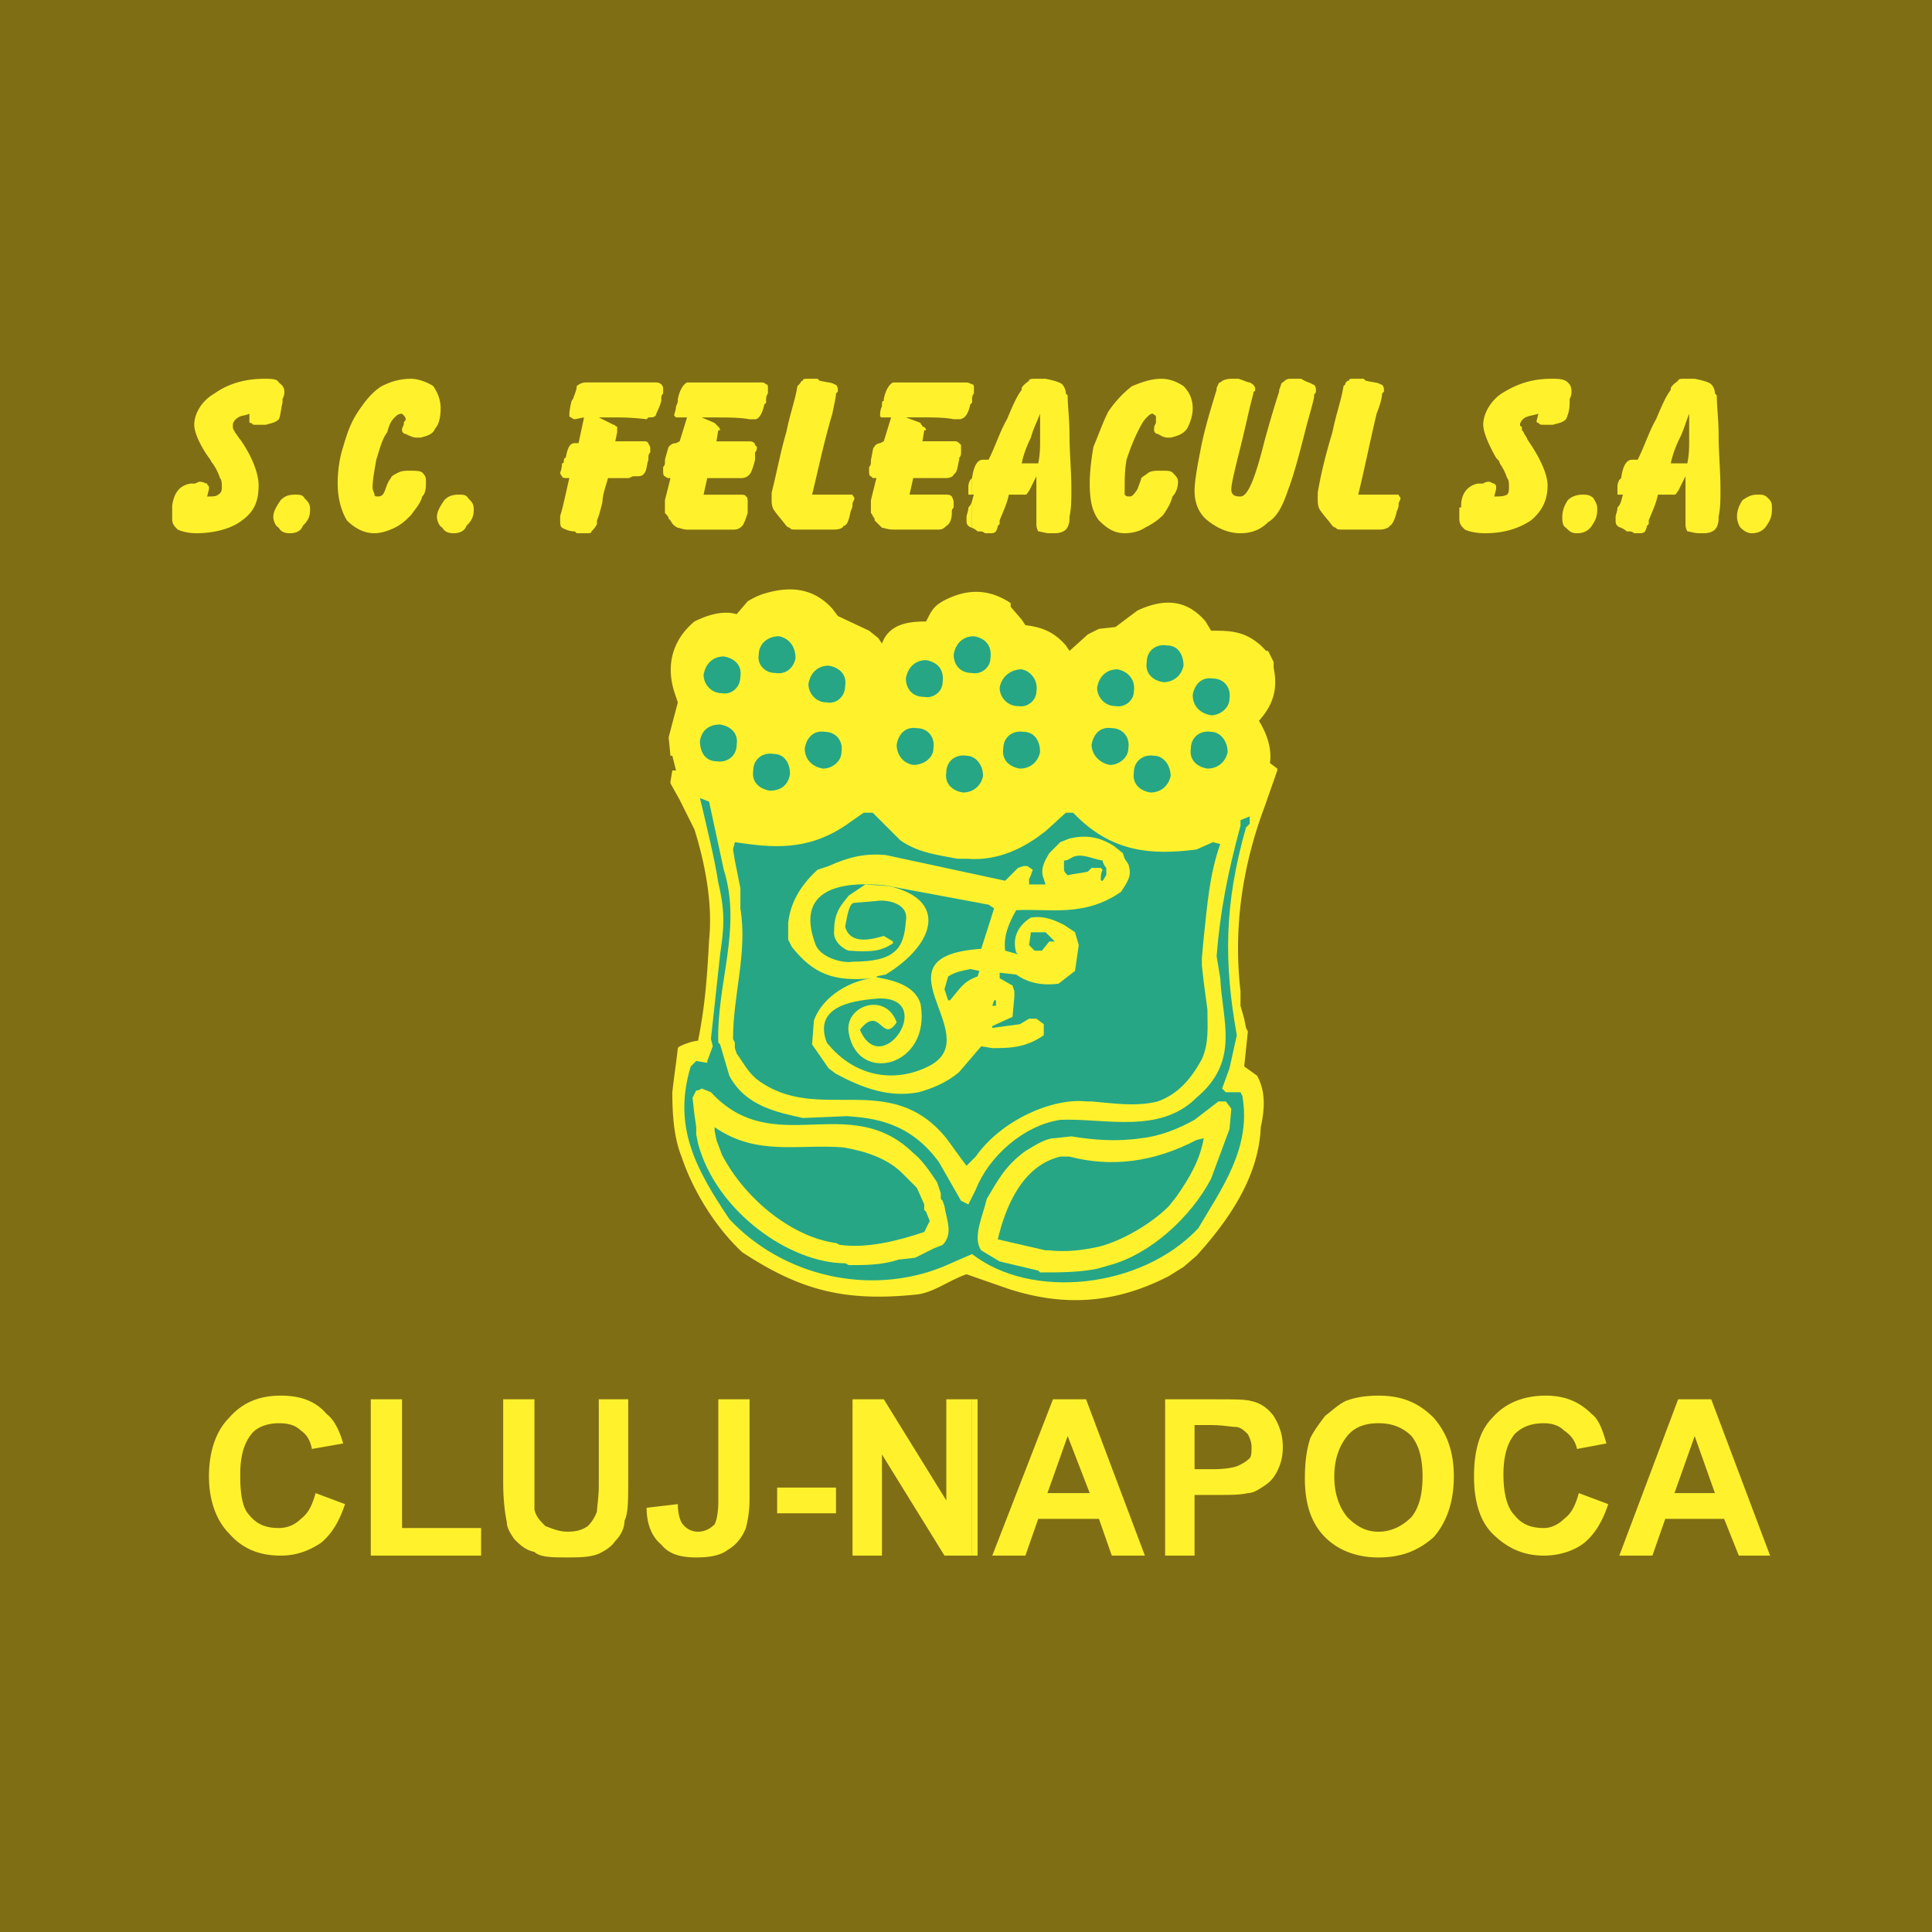 <svg xmlns="http://www.w3.org/2000/svg" width="2500" height="2500" viewBox="0 0 192.756 192.756"><g fill-rule="evenodd" clip-rule="evenodd"><path fill="#806e15" d="M0 0h192.756v192.756H0V0z"/><path d="M96.982 38.343s-.367-.184-.55-.184H89.093c-.367.184-.734.734-.917 1.651v.183c-.184 0-.184.184-.184.55-.184.367-.184.734-.184.917 0 0 0 .184.184.184h.917l-.733 2.385-.367.184c-.184 0-.55.184-.55.367-.184 0-.184.55-.367 1.284v.183c0 .183 0 .367-.184.55v.367c0 .183 0 .55.184.55l.183.183h.367l-.55 2.202v1.284c.183.184.183.367.367.55v.184l.734.734c.184 0 .55.183 1.101.183h4.586c.367 0 .55-.183.734-.367.367-.183.55-.734.55-1.284v-.184c0-.183.183-.367.183-.367v-.551c0-.183-.183-.55-.183-.55-.184-.184-.367-.184-.734-.184h-3.485l.367-1.651h3.303c.367 0 .733-.183.733-.367.367-.184.367-.734.551-1.467v-.184c.184-.184.184-.367.184-.551v-.734c-.184-.184-.367-.367-.551-.367h-3.301l.183-1.101h.184a.395.395 0 0 0-.367-.367c0-.184-.184-.184-.184-.367l-1.468-.55h1.468c1.284 0 2.385 0 3.302.184H95.7c.55 0 .917-.551 1.101-1.468l.184-.184v-.184V38.343h-.003zm0 9.356l-.184.184c-.184.367-.184.551-.184.734v.734h.367v-1.652h.001zm.001 2.287a1.426 1.426 0 0 1-.368.648c0 .367-.183.734-.183.917v.368c0 .184 0 .367.183.55.087.087.217.133.367.197l.001-2.68zm-.001 89.623h-2.568v10.09l-6.237-10.09h-3.119v15.594h2.936v-10.09l6.237 10.09h2.752v-15.594h-.001zM20.665 49.534c.55 0 .917 0 1.101-.184.367-.184.367-.55.367-.734 0-.367 0-.734-.184-.917-.184-.55-.367-.917-.734-1.468-.183-.183-.183-.366-.367-.55-.917-1.284-1.468-2.568-1.468-3.303 0-1.101.734-2.385 2.018-3.118 1.285-.917 2.936-1.468 4.954-1.468.734 0 1.284 0 1.468.367.183.184.55.367.55.917 0 .184 0 .367-.184.734v.367c-.184.734-.184 1.284-.367 1.651-.367.367-.734.367-1.284.55h-1.101c-.184 0-.184 0-.367-.183-.183 0-.183 0-.183-.184v-.734c-.367.184-.917.184-1.101.367-.367.184-.55.55-.55.733v.184c0 .367.184.367.184.55.184.183.367.55.55.733 1.284 1.835 1.834 3.486 1.834 4.587 0 1.467-.367 2.568-1.651 3.485-.917.734-2.568 1.284-4.586 1.284-.734 0-1.468-.184-1.834-.367-.367-.367-.551-.55-.551-1.101v-.367V50.447c.184-1.284.734-2.018 1.834-2.201h.367c.183 0 .367-.184.55-.184.367 0 .55.184.734.184 0 .184.184.184.184.367v.187l-.183.734zm6.604 2.017c0-.55.367-1.101.733-1.651.367-.367.734-.55 1.468-.55.367 0 .734 0 .917.367.367.366.55.55.55 1.101 0 .733-.184 1.101-.734 1.651-.184.55-.734.734-1.284.734s-.917-.184-1.101-.55c-.365-.184-.549-.735-.549-1.102zm13.575-4.586h.184c.367 0 .917 0 1.101.183.367.367.367.55.367.917 0 .55 0 1.101-.367 1.468-.184.733-.734 1.284-1.101 1.834-.551.55-.917.917-1.651 1.284s-1.468.55-2.018.55c-1.101 0-2.018-.55-2.752-1.284-.55-.917-.917-2.201-.917-3.669 0-1.284.184-2.568.55-3.669.367-1.285.734-2.385 1.467-3.486.734-1.101 1.468-2.018 2.385-2.568.734-.367 1.651-.733 2.936-.733.733 0 1.651.367 2.201.733.367.551.734 1.285.734 2.202s-.184 1.65-.55 2.018c-.184.55-.734.734-1.468.917h-.367c-.367 0-.734-.184-1.101-.367a.395.395 0 0 1-.367-.367c0-.367.184-.367.184-.734 0-.184.183-.184.183-.367 0-.184-.183-.367-.183-.367l-.184-.184c-.367 0-.55.184-.734.367-.367.367-.55.733-.734 1.468-.55.733-.734 1.651-1.101 2.752-.184 1.101-.367 2.018-.367 2.751 0 .367.184.55.184.734s.184.184.367.184c.367 0 .55-.184.733-.734.184-.55.367-.917.55-1.101 0-.183.367-.367.734-.55.369-.182.736-.182 1.102-.182zm2.752 4.586c0-.55.367-1.101.734-1.651.367-.367.734-.55 1.468-.55.367 0 .734 0 .917.367.367.366.551.55.551 1.101 0 .733-.184 1.101-.734 1.651-.184.55-.734.734-1.284.734-.551 0-.917-.184-1.101-.55-.367-.184-.551-.735-.551-1.102zm12.292.184v-.184c0-.183.183-.55.367-1.468.183-.733.367-1.65.55-2.385h-.367s-.367 0-.367-.183c0 0-.183-.184-.183-.367 0 0 .183-.367.183-.917 0 0 .184 0 .184-.183s0-.367.183-.367c.184-.917.367-1.468.917-1.468h.367l.55-2.568-.917.184c-.184 0-.367-.184-.367-.184-.184 0-.184-.184-.184-.184 0-.184 0-.55.184-1.284 0 0 0-.184.183-.367.184-.55.367-.917.367-1.285.184-.183.55-.367.917-.367h6.972c.367 0 .55.184.55.184s.183.183.183.367v.551c-.183.183-.183.366-.183.55v.183c-.184.734-.55 1.284-.55 1.468-.184.184-.367.184-.734.184l-.184.184c-1.468-.184-2.568-.184-3.302-.184H59.74l1.467.733c.183 0 .183.184.367.184v.55l-.184.917h2.752c.367 0 .367 0 .551.184 0 .184.184.184.184.55v.367c-.184.184-.184.367-.184.551v.184c-.184.55-.184 1.101-.367 1.284-.184.367-.55.367-.733.367h-.367c-.184 0-.367.183-.55.183h-.55-1.468c-.184.734-.55 1.651-.55 2.385-.184.734-.367 1.468-.55 1.835v.367a2.52 2.52 0 0 1-.551.733c0 .184-.183.184-.55.184h-.917l-.184-.184c-.55 0-.917-.184-1.284-.367-.183-.184-.183-.367-.183-.734l-.001-.183zm11.007-4.036h-.184c-.183 0-.366-.183-.366-.183-.184 0-.184-.367-.184-.55v-.367c.184-.184.184-.367.184-.55v-.183c.183-.734.366-1.284.366-1.284.184-.184.367-.367.734-.367l.367-.184.734-2.385h-1.101l-.184-.184c0-.184.184-.55.184-.917.183-.367.183-.55.183-.55v-.183c.184-.917.55-1.468.917-1.651H76.067c.184 0 .367.184.367.184.183 0 .183.183.183.367v.551c-.183.183-.183.55-.183.733v.184l-.184.184c-.184.917-.551 1.468-.917 1.468h-.552c-.917-.184-2.201-.184-3.302-.184h-1.468l1.284.55.367.367s.183.183.183.367h-.183l-.183 1.101h3.302c.367 0 .551.184.551.367l.183.184c0 .183 0 .367-.183.55V45.869c-.184.733-.367 1.284-.551 1.467s-.367.367-.917.367h-3.303l-.367 1.651H73.863c.184 0 .55 0 .55.184.183 0 .183.367.183.55v1.102c-.183.55-.367 1.101-.55 1.284-.184.184-.367.367-.917.367h-4.586c-.367 0-.734-.183-.917-.183-.367-.184-.55-.367-.734-.734l-.184-.184c0-.184-.183-.367-.366-.55v-.55-.367-.367l.553-2.207zm14.126 1.651H85.057c0 .184.184.184.184.367s-.184.366-.184.55 0 .367-.183.734c-.184.917-.367 1.468-.734 1.468 0 .184-.367.367-.917.367H79.37c-.183 0-.55 0-.55-.183-.184 0-.367-.184-.367-.184-.55-.734-.917-1.101-1.284-1.651-.183-.367-.183-.734-.183-.917V49.166c.55-2.201.917-4.219 1.467-6.054.367-1.835.917-3.302 1.101-4.587l.184-.183c.184-.184.184-.367.367-.367 0-.184.184-.184.55-.184h.918l.183.184c.734.183 1.285.183 1.468.367.184 0 .367.183.367.55v.184l-.183.184c0 .366-.184 1.101-.367 2.018-.919 3.119-1.469 5.87-2.02 8.072zm-49.533 99.617l2.936 1.1c-.55 1.652-1.285 2.936-2.385 3.854-1.101.734-2.385 1.283-4.036 1.283-2.201 0-3.853-.732-5.137-2.201-1.284-1.283-2.018-3.303-2.018-5.688 0-2.568.734-4.586 2.018-5.869 1.284-1.469 2.936-2.203 5.137-2.203 2.018 0 3.486.551 4.587 1.836.733.549 1.284 1.65 1.651 2.936l-3.119.549c-.184-.916-.55-1.467-1.101-1.834-.55-.551-1.284-.734-2.201-.734-1.101 0-2.202.367-2.752 1.102-.734.918-1.101 2.201-1.101 4.035 0 1.836.183 3.303.917 4.037.733.916 1.651 1.283 2.935 1.283.917 0 1.651-.367 2.201-.916.734-.553 1.102-1.287 1.468-2.57zm5.504 6.236v-15.594h3.119v12.842H48v2.752H36.992zm13.209-15.594h3.119v11.007c.184.734.551 1.102 1.101 1.65.55.184 1.284.551 2.201.551s1.468-.184 2.018-.551c.367-.365.734-.916.917-1.467 0-.367.184-1.467.184-2.568v-8.623h2.935v8.072c0 2.018 0 3.303-.367 4.037 0 .732-.367 1.467-.917 2.018-.366.551-.917.918-1.65 1.283-.917.367-2.018.367-3.119.367-1.468 0-2.751 0-3.302-.551-.917-.182-1.467-.732-2.018-1.283-.367-.551-.733-1.102-.733-1.65-.184-.918-.367-2.203-.367-4.037v-8.255h-.002zm21.464 0h3.119v9.906c0 1.285-.184 2.203-.367 2.936-.367.918-.917 1.652-1.834 2.203-.734.549-1.835.732-3.119.732-1.651 0-2.752-.367-3.485-1.283-.917-.734-1.468-2.02-1.468-3.67l3.119-.367c0 .918.184 1.469.367 1.836.367.549.917.916 1.651.916s1.284-.367 1.651-.734c.184-.365.367-1.1.367-2.385v-10.09h-.001zm5.871 11.375v-2.568h5.871v2.568h-5.871z" fill="#fff22d"/><path d="M96.982 38.343c.184 0 .184.183.184.367v.551c-.167.166-.182.483-.184.678v-1.596zm0 9.356c.184-1.284.551-1.834 1.1-1.834h.551c.734-1.468 1.102-2.752 1.834-4.036.551-1.285.918-2.202 1.469-2.936v-.184c.184-.367.551-.55.734-.733 0-.184.365-.184.549-.184h1.102c.918.184 1.467.367 1.65.55.184.183.367.55.367.917l.184.183c0 1.101.184 2.385.184 4.036s.184 3.486.184 5.32c0 1.101 0 1.834-.184 2.751v.184c0 .551-.184.917-.367 1.101-.184.184-.551.367-1.1.367H104.688c-.367 0-.918-.184-1.102-.184-.184-.367-.184-.55-.184-.733v-4.768l-.732 1.467c-.184.184-.184.367-.367.367h-1.653c-.184.917-.551 1.651-.916 2.568v.367l-.184.183c0 .184-.184.55-.184.55-.184.184-.367.184-.551.184h-.551c-.184-.184-.367-.184-.551-.184h-.182a1.64 1.64 0 0 0-.551-.354l.001-2.68c.056-.187.101-.394.183-.636h-.184v-1.649h.002zm0 91.91h.551v15.594h-.551v-15.594zm4.954-93.378h1.65c.184-.917.184-1.65.184-2.201v-2.752c-.367.917-.734 1.651-.918 2.385-.366.734-.733 1.651-.916 2.568zm13.941.734h.184c.367 0 .734 0 .918.183.367.367.551.55.551.917 0 .55-.184 1.101-.551 1.468-.184.733-.551 1.284-.918 1.834-.549.55-1.1.917-1.834 1.284-.551.367-1.283.55-2.018.55-1.102 0-1.834-.55-2.568-1.284-.734-.917-.918-2.201-.918-3.669 0-1.284.184-2.568.367-3.669.551-1.285.918-2.385 1.467-3.486.734-1.101 1.652-2.018 2.387-2.568.916-.367 1.834-.733 2.934-.733.918 0 1.652.367 2.203.733.549.551.916 1.285.916 2.202s-.367 1.65-.551 2.018c-.365.55-.916.734-1.65.917h-.184c-.551 0-.734-.184-1.1-.367a.394.394 0 0 1-.367-.367c0-.367 0-.367.184-.734v-.367-.367c-.184 0-.184-.184-.367-.184s-.367.184-.551.367c-.367.367-.551.733-.918 1.468-.365.733-.732 1.651-1.1 2.752-.184 1.101-.184 2.018-.184 2.751v.734c.184.184.184.184.551.184.184 0 .367-.184.732-.734.184-.55.367-.917.367-1.101.184-.183.551-.367.734-.55.367-.183.734-.183 1.1-.183h.184v.001zm5.504-8.072v-.184c.184-.367.184-.55.367-.55.184-.183.551-.367 1.102-.367h.733c.551.184.918.367 1.102.367.367.184.551.367.551.734 0 0 0 .184-.184.184v.184c-.367 1.284-.734 3.118-1.285 5.32-.549 2.201-.916 3.669-.916 4.219 0 .183 0 .367.184.55s.549.184.732.184c.734 0 1.469-1.835 2.385-5.504.551-2.018 1.102-3.853 1.469-4.953v-.184c.184-.367.184-.734.367-.734.367-.367.551-.367.732-.367h1.102c.551.367.918.367 1.102.55.182 0 .365.183.365.55v.184c0 .184-.184.184-.184.367v.183c-.182.917-.549 2.019-.916 3.486-.734 2.935-1.285 4.77-1.65 5.687-.551 1.651-1.102 2.751-2.02 3.302-.732.733-1.65 1.101-2.752 1.101-1.283 0-2.385-.55-3.301-1.284-.918-.734-1.285-1.835-1.285-2.936 0-.733.184-2.018.551-3.853.366-2.016.914-3.851 1.649-6.236zm14.127 10.457h4.035c0 .184.184.184.184.367s-.184.366-.184.55 0 .367-.184.734c-.184.917-.549 1.468-.732 1.468 0 .184-.551.367-.918.367h-3.854c-.182 0-.549 0-.549-.183-.184 0-.367-.184-.367-.184-.551-.734-.918-1.101-1.285-1.651-.184-.367-.184-.734-.184-.917V49.166c.367-2.201.918-4.219 1.469-6.054.367-1.835.916-3.302 1.1-4.587l.184-.183c0-.184.184-.367.367-.367 0-.184.184-.184.367-.184h1.102l.182.184c.734.183 1.285.183 1.469.367.184 0 .367.183.367.55v.184l-.184.184c0 .366-.184 1.101-.551 2.018-.735 3.119-1.283 5.87-1.834 8.072zm13.576.184c.549 0 .916 0 1.283-.184.184-.184.184-.55.184-.734 0-.367 0-.734-.184-.917-.184-.55-.367-.917-.734-1.468 0-.183-.184-.366-.365-.55-.734-1.284-1.285-2.568-1.285-3.303 0-1.101.734-2.385 1.834-3.118 1.469-.917 2.936-1.468 4.953-1.468.734 0 1.285 0 1.652.367.184.184.367.367.367.917 0 .184 0 .367-.184.734v.367c0 .734-.184 1.284-.367 1.651-.367.367-.734.367-1.285.55h-.917c-.367 0-.367 0-.551-.183 0 0-.184 0-.184-.184l.184-.734c-.551.184-.918.184-1.285.367-.365.184-.549.55-.549.733 0 0 0 .184.184.184 0 .367 0 .367.182.55 0 .183.367.55.367.733 1.285 1.835 2.018 3.486 2.018 4.587 0 1.467-.549 2.568-1.65 3.485-1.1.734-2.568 1.284-4.586 1.284-.918 0-1.65-.184-2.018-.367-.367-.367-.551-.55-.551-1.101v-.367-.734h.184v-.184c0-1.284.734-2.018 1.65-2.201h.551s.184-.184.551-.184c.184 0 .367.184.551.184.184.184.184.184.184.367v.187l-.184.734zm6.787 2.017c0-.55.184-1.101.551-1.651.367-.367.916-.55 1.467-.55.367 0 .734 0 1.102.367.184.366.367.55.367 1.101 0 .733-.184 1.101-.551 1.651s-.918.734-1.469.734c-.549 0-.732-.184-1.1-.55-.367-.184-.367-.735-.367-1.102zm10.824-5.32h1.65c.184-.917.184-1.65.184-2.201v-2.752c-.367.917-.551 1.651-.918 2.385s-.732 1.651-.916 2.568zm-4.769 3.119h-.184-.367v-.55-.184c0-.183 0-.367.184-.734l.184-.184c.184-1.284.549-1.834 1.1-1.834h.551c.734-1.468 1.102-2.752 1.834-4.036.551-1.285.918-2.202 1.469-2.936v-.184c.184-.367.549-.55.734-.733 0-.184.365-.184.549-.184h1.102c.916.184 1.467.367 1.65.55.184.183.367.55.367.917l.184.183c0 1.101.184 2.385.184 4.036s.184 3.486.184 5.32c0 1.101 0 1.834-.184 2.751v.184c0 .551-.184.917-.367 1.101-.184.184-.551.367-1.102.367H169.449c-.367 0-.918-.184-1.102-.184-.184-.367-.184-.55-.184-.733v-4.767l-.732 1.467c-.186.184-.186.367-.367.367h-1.653c-.184.917-.551 1.651-.916 2.568v.367l-.184.183c0 .184-.184.55-.184.55-.184.184-.367.184-.551.184h-.551c-.184-.184-.367-.184-.551-.184h-.184c-.365-.367-.732-.367-.916-.55-.184-.183-.184-.367-.184-.55v-.184-.184c0-.183.184-.55.184-.917.368-.366.368-.733.552-1.283zm11.373 2.201c0-.55.184-1.101.551-1.651.551-.367.918-.55 1.467-.55.551 0 .734 0 1.102.367.367.366.367.55.367 1.101 0 .733-.184 1.101-.551 1.651s-.918.734-1.467.734c-.367 0-.734-.184-1.102-.55-.184-.184-.367-.735-.367-1.102zm-59.072 103.652h-3.303l-1.283-3.668h-6.055l-1.283 3.668H99l6.055-15.594h3.301l5.871 15.594zm-5.504-6.236l-2.201-5.688-2.018 5.688h4.219zm7.521 6.236v-15.594h4.953c1.836 0 3.119 0 3.67.184.918.184 1.65.734 2.201 1.469.551.916.918 1.834.918 3.117 0 .918-.184 1.652-.551 2.387-.367.732-.734 1.1-1.285 1.467-.549.367-1.1.734-1.65.734-.734.184-1.834.184-3.119.184h-2.201v6.053h-2.936v-.001zm2.936-13.025v4.404h1.834c1.285 0 2.203-.184 2.568-.367.367-.184.734-.367 1.102-.734.184-.184.184-.734.184-1.102 0-.549-.184-.916-.367-1.283-.367-.367-.734-.734-1.283-.734-.367 0-1.285-.184-2.385-.184h-1.653zm11.008 5.32c0-1.65.184-2.936.551-4.035.365-.734.916-1.469 1.467-2.201.734-.551 1.285-1.102 2.018-1.469.918-.367 2.018-.551 3.303-.551 2.385 0 4.035.734 5.504 2.203 1.283 1.467 2.018 3.301 2.018 5.869s-.734 4.588-2.018 6.055c-1.469 1.285-3.119 2.018-5.504 2.018-2.201 0-4.035-.732-5.32-2.018-1.469-1.467-2.019-3.486-2.019-5.871zm2.935-.184c0 1.836.551 3.119 1.283 4.037.918.916 1.834 1.467 3.119 1.467s2.385-.551 3.303-1.467c.732-.918 1.1-2.201 1.1-4.037 0-1.834-.367-3.117-1.1-4.035-.918-.918-2.018-1.285-3.303-1.285s-2.385.367-3.119 1.285c-.732.918-1.283 2.201-1.283 4.035zm24.398 1.653l2.936 1.1c-.551 1.652-1.283 2.936-2.385 3.854-.918.734-2.385 1.283-4.035 1.283-2.02 0-3.67-.732-5.137-2.201-1.285-1.283-1.836-3.303-1.836-5.688 0-2.568.551-4.586 1.836-5.869 1.283-1.469 3.117-2.203 5.32-2.203 1.834 0 3.301.551 4.586 1.836.732.549 1.1 1.65 1.467 2.936l-2.936.549c-.184-.916-.732-1.467-1.283-1.834-.551-.551-1.285-.734-2.018-.734-1.285 0-2.201.367-2.936 1.102-.734.918-1.102 2.201-1.102 4.035 0 1.836.367 3.303 1.102 4.037.734.916 1.65 1.283 2.936 1.283.732 0 1.467-.367 2.018-.916.735-.553 1.1-1.287 1.467-2.57zm19.081 6.236h-3.119l-1.467-3.668h-5.871l-1.285 3.668h-3.301l5.871-15.594h3.301l5.871 15.594zm-5.504-6.236l-2.018-5.688-2.018 5.688h4.036zM74.05 124.934c-2.752-2.568-4.954-6.238-6.055-9.539-.733-1.836-.917-4.037-.917-6.422.184-1.65.367-2.752.55-4.402 0-.184 1.468-.734 2.018-.734.734-3.668.917-6.604 1.101-10.09.367-3.485-.367-7.522-1.467-11.007l-.734-1.468-.734-1.467-.917-1.651v-.183l.184-1.101h.367l-.184-.734-.184-.733h-.184l-.184-1.835.917-3.485-.183-.551-.184-.55c-.734-2.385-.367-4.953 2.018-6.972 1.467-.733 2.935-1.101 4.219-.733L74.6 59.99c.917-.55 1.468-.733 2.202-.917 2.202-.55 4.403-.366 6.238 1.651l.55.734 3.119 1.467.917.734.367.55c.734-2.018 2.752-2.202 4.403-2.202.55-1.101.734-1.468 1.651-2.018 2.385-1.284 4.586-1.284 6.788.184v.366l1.102 1.284.367.551c1.467.184 2.752.55 4.035 2.018l.367.55 1.834-1.651 1.102-.55 1.65-.183 2.201-1.651c2.385-1.101 4.77-1.284 6.789 1.101l.551.917c1.834 0 3.301 0 4.953 1.468l.549.55h.184l.551 1.101v.55c.367 1.834.184 3.486-1.467 5.32.916 1.467 1.283 2.935 1.1 4.219l.734.551v.184l-1.285 3.669c-2.201 5.871-3.117 12.108-2.385 18.345v1.469l.367 1.283.184.918.184.367-.367 3.484 1.285.918c.916 1.65.732 3.486.367 5.137-.184 4.586-2.752 8.805-6.422 12.842l-1.283 1.1-1.469.918c-5.688 2.936-10.824 2.936-15.961 1.285l-4.219-1.469c-1.651.551-3.302 1.834-4.954 2.018-7.155.735-11.559-.367-17.429-4.218z" fill="#fff22d"/><path d="M72.766 121.631c-3.302-4.953-5.687-9.172-3.853-15.227l.55-.551 1.101.184v-.184l.55-1.467-.184-.734.917-8.438c.367-2.568.551-4.036-.183-7.155-.367-2.385-1.101-5.32-1.651-7.705l-.184-.734.917.367 1.468 6.788c1.835 5.871-.733 11.374-.55 17.245l.183.184.917 3.119c1.651 3.119 4.954 3.668 7.338 4.219l4.403-.184c2.568.184 6.238.551 9.173 4.586l.734 1.285 1.468 2.568.733.367.735-1.469c1.283-3.301 4.77-6.42 8.438-6.971 4.404-.184 9.906 1.469 13.576-2.201 4.402-3.67 2.568-7.705 2.385-11.924l-.367-2.202c.367-4.586 1.102-8.256 2.385-13.026v-.55l.918-.367v.734l-.367.367c-2.201 7.705-2.201 13.575-.918 20.729l-.732 3.303-.734 2.018.367.367h1.467l.184.367c.918 5.137-2.018 9.174-4.402 13.209-5.688 6.055-16.695 7.154-22.565 2.568l-2.936 1.283c-7.339 2.937-15.961.919-21.281-4.768z" fill="#27a686"/><path d="M84.324 126.035c-5.504 0-12.842-5.137-14.677-11.926l-.184-.916v-.734l-.183-1.285-.184-1.65.367-.734h.184l.367-.184.917.367c6.237 6.789 13.759-.184 20.18 6.055.917.734 1.651 1.834 2.385 2.936l.367 1.1v.551l.183.184.184.551c.184 1.283.917 2.752-.184 3.852l-.917.367-1.835.918-1.65.184c-1.651.551-3.303.551-4.954.551l-.366-.187zM103.586 126.768l-3.852-.916-1.836-1.102c-.917-1.283.184-3.486.551-5.137 1.102-1.834 1.834-3.303 3.854-4.77.916-.551 2.018-1.285 2.936-1.285l1.65-.184c2.201.367 4.586.551 6.971.184 1.834-.184 3.67-.916 5.32-1.834l2.385-1.834H122.3l.551.732-.184 2.02-1.834 4.953c-2.02 3.852-6.055 7.521-10.092 8.623l-1.283.365c-1.834.367-3.67.367-5.688.367l-.184-.182z" fill="#fff22d"/><path d="M83.406 124.016c-4.219-.549-8.989-4.219-11.375-8.805l-.55-1.469-.184-.916v-.367c4.219 2.936 8.438 1.65 12.842 2.018 2.201.367 4.402 1.102 5.87 2.568l1.468 1.469.734 1.65v.551l.184.184.367.916-.55 1.102c-2.752.916-5.687 1.65-8.439 1.283l-.367-.184zM104.32 124.75l-4.77-1.1c.732-3.119 2.385-7.34 6.236-8.256h.918c4.219 1.1 8.439.549 12.658-1.652l.734-.184c-.367 2.203-1.469 4.037-2.752 5.871l-.734.918c-1.834 1.834-4.77 3.484-6.971 4.035-1.652.367-3.303.551-4.953.367h-.366v.001zM96.432 116.311l-.55-.732-1.468-2.02c-5.687-6.971-12.842-1.283-18.896-5.869-.917-.734-1.467-1.836-2.018-2.568l-.184-.551v-.551l-.183-.367c0-4.402 1.467-8.622.734-13.025V88.61l-.551-2.752-.183-1.101.183-.734c3.669.551 7.155.917 11.008-1.651l1.834-1.284h.917l2.752 2.751c1.834 1.284 3.853 1.468 5.687 1.835h.917c2.201.183 4.586-.367 7.154-2.202l.734-.55 2.018-1.834h.734c3.852 4.036 7.889 4.219 12.291 3.669l1.65-.734.734.184c-1.102 3.119-1.283 6.054-1.65 9.356l-.184 2.018v.734l.184 1.65.367 2.752c0 1.652.182 3.303-.551 4.953-1.102 2.02-2.385 3.486-4.402 4.221-2.203.551-4.404.184-6.605 0h-.551c-3.301-.367-8.438 1.834-11.006 5.504l-.735.732-.181.184z" fill="#27a686"/><path d="M83.406 107.139l-.734-.551-1.651-2.385.184-2.385c.917-2.568 3.853-4.037 5.871-4.219-3.853.365-5.871-.367-8.072-3.12l-.367-.734v-1.651c.184-1.834 1.101-3.669 2.936-5.32l1.101-.367c2.018-.917 3.669-1.285 5.687-1.101l11.924 2.568 1.285-1.284.551-.183h.367l.549.367-.184.55-.182.367v.551h1.65l-.184-.551c-.367-.917 0-1.651.551-2.568l1.1-1.101.918-.367c1.65-.367 2.936-.184 4.402.734l.918.733.184.551.367.55c.367 1.101 0 1.651-.734 2.752-3.67 2.568-7.154 1.651-10.457 1.835-.734 1.284-1.285 2.568-1.102 4.036l1.285.367-.184-.184c-.367-1.284 0-2.568 1.467-3.486 1.285-.183 2.203.184 3.303.734l1.102.733.367 1.284-.367 2.569-1.652 1.283c-1.467.184-2.934 0-4.219-.916l-1.65-.184v.554l1.283.732.184.551v.551l-.184 2.018-2.019.917v.184l2.752-.367.918-.551h.732l.734.551v1.1c-1.834 1.285-3.486 1.285-5.137 1.285l-1.102-.184-2.201 2.568c-1.284 1.102-2.752 1.65-4.036 2.018-2.933.55-5.502-.368-8.254-1.834z" fill="#fff22d"/><path d="M82.489 104.02c-1.468-3.852 3.119-4.219 5.137-4.402 5.871-.184.367 8.256-1.834 3.119 2.018-2.568 2.201 1.467 3.668-.734-1.101-3.119-5.32-1.65-4.77 1.1.917 5.137 8.256 3.303 7.155-2.934-.917-3.119-6.604-2.387-3.486-2.936 5.137-3.119 6.421-7.889-.55-8.99l10.824 2.018.551.367-1.285 4.036c-11.006.734.367 8.438-4.953 11.557-3.302 1.836-7.522 1.468-10.457-2.201zM99 100.352l.184-.551h.184v.551H99z" fill="#27a686"/><path d="M94.597 99.801l-.367-1.102.367-1.283c.917-.551 1.467-.551 2.201-.734l.917.184-.182.551c-1.469.549-1.652 1.1-2.753 2.385h-.183v-.001zM81.388 94.296c-2.385-6.237 3.669-6.421 7.705-5.87l-2.752-.184-1.651 1.101c-.733.917-1.467 1.651-1.467 3.485-.183 1.285 1.284 2.018 1.467 2.018 2.385.184 3.303 0 4.403-.733v-.184l-.917-.55c-.734.184-3.302 1.101-3.853-.917.183-.917.366-2.385.917-2.385l2.201-.183c.917-.183 3.303.183 2.936 2.018-.184 2.752-1.101 4.036-5.32 4.036-.917.183-3.119-.367-3.669-1.652zM103.77 94.847h-.551l-.549-.551.182-1.284h1.468l.918.917h-.55l-.735.918h-.183zM109.824 87.692c0-.183 0-.55.184-.917l-.184-.184h-.918l-.367.367c-.732.183-1.283.183-2.018.367-.184-.184-.367-.367-.367-.55v-.917c.367 0 .551-.183.918-.367.916-.367 1.834.184 2.936.367 0 .184.184.551.367.734v.734c-.184.184-.184.367-.367.55-.184-.001-.184-.001-.184-.184zM72.215 65.494c1.101.183 1.835.917 1.651 2.018 0 1.101-.917 1.834-1.835 1.651-1.101 0-1.834-.917-1.834-1.834.184-1.101.918-1.835 2.018-1.835zM77.719 63.476c.917.184 1.651.917 1.651 2.201-.183.917-.917 1.651-2.018 1.468-1.101 0-1.834-.917-1.651-1.834 0-1.101.917-1.835 2.018-1.835zM82.672 66.412c1.101.183 1.834.917 1.651 2.018 0 1.101-.917 1.835-1.835 1.651-1.101 0-1.834-.917-1.834-1.834.183-1.102.918-1.835 2.018-1.835zM82.305 73.016c1.101 0 1.835.917 1.651 2.018 0 .917-.917 1.651-1.834 1.651-1.101-.184-1.834-.917-1.834-2.018.183-1.101.917-1.834 2.017-1.651zM77.168 75.217c1.101 0 1.651.917 1.651 2.018-.184 1.101-.917 1.651-2.018 1.651-1.101-.184-1.834-.917-1.651-2.018.001-1.1.918-1.834 2.018-1.651zM71.848 72.282c1.101.184 1.835.917 1.651 2.018 0 1.101-.917 1.834-2.018 1.651-1.101 0-1.651-.917-1.651-2.018.184-1.1.918-1.651 2.018-1.651zM92.396 65.861c1.101.184 1.834.917 1.651 2.202 0 .917-.917 1.651-1.834 1.467-1.284 0-1.834-.917-1.834-1.834.182-1.101.915-1.835 2.017-1.835zM97.166 63.476c1.1.184 1.834.917 1.65 2.201 0 .917-.918 1.651-1.834 1.468-1.284 0-1.835-.917-1.835-1.834.184-1.101.917-1.835 2.019-1.835zM101.936 66.778c.916.184 1.65 1.101 1.467 2.202 0 .917-.916 1.651-1.834 1.467-1.102 0-1.834-.917-1.834-1.834.183-1.101 1.099-1.835 2.201-1.835zM102.119 73.016c1.1 0 1.65.917 1.65 2.018-.184.917-.918 1.651-2.018 1.651-1.102-.184-1.834-.917-1.652-2.018.001-1.101.919-1.834 2.02-1.651zM111.475 66.778c1.102.184 1.834 1.101 1.652 2.202 0 .917-.918 1.651-1.836 1.467-1.1 0-1.834-.917-1.834-1.834.184-1.101.918-1.835 2.018-1.835zM116.428 64.394c1.102 0 1.652.917 1.652 2.018-.184.917-.918 1.651-2.02 1.651-1.1-.183-1.834-.917-1.65-2.018 0-1.101.918-1.835 2.018-1.651zM121.014 67.695c1.102 0 1.836.917 1.652 2.018 0 .917-.918 1.651-1.834 1.651-1.102-.184-1.836-.917-1.836-2.018.184-1.1.918-1.834 2.018-1.651zM120.832 73.016c.916 0 1.65.917 1.65 2.018-.184.917-.918 1.651-2.018 1.651-1.102-.184-1.836-.917-1.652-2.018 0-1.101.918-1.834 2.02-1.651zM115.145 75.401c.916 0 1.65.917 1.65 2.018-.184.917-.918 1.651-2.018 1.651-1.102-.184-1.834-.917-1.65-2.018 0-1.101.916-1.835 2.018-1.651zM110.924 72.649c1.102 0 1.836.917 1.652 2.018 0 .917-.918 1.651-1.836 1.651-1.1-.184-1.834-1.101-1.834-2.018.184-1.101.918-1.835 2.018-1.651zM96.432 75.401c.918 0 1.65.917 1.65 2.018-.184.917-.916 1.651-2.018 1.651-1.101-.184-1.834-.917-1.651-2.018.001-1.101.918-1.835 2.019-1.651zM91.478 72.649c1.101 0 1.834.917 1.651 2.018 0 .917-.917 1.651-2.018 1.651-1.101-.184-1.651-1.101-1.651-2.018.184-1.101.917-1.835 2.018-1.651z" fill="#27a686"/></g></svg>